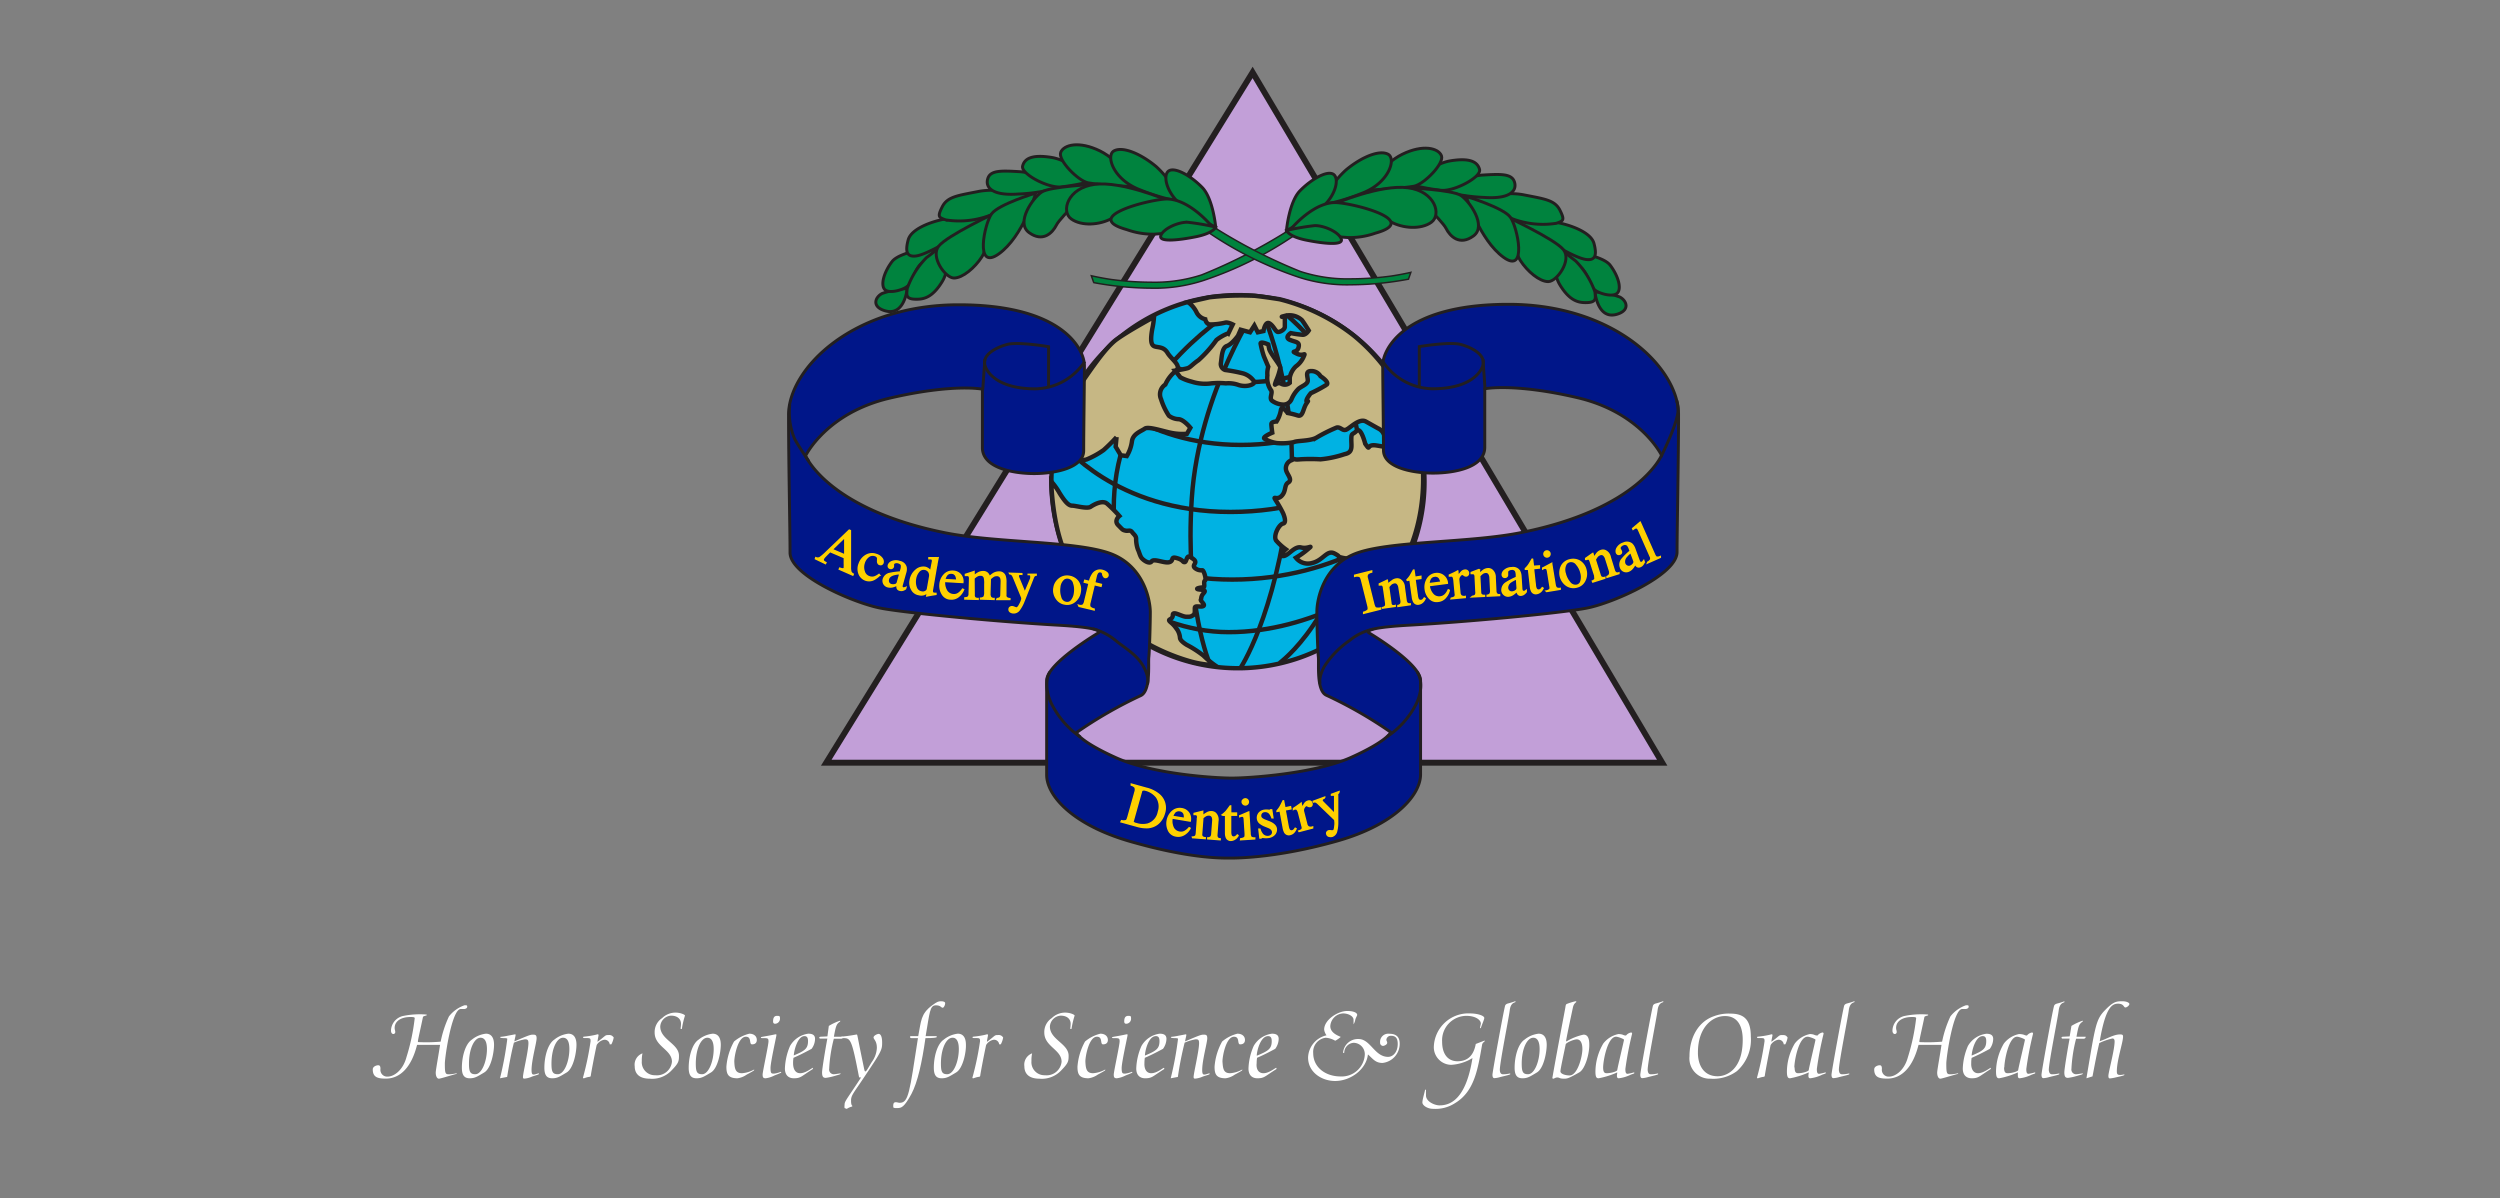 <svg xmlns="http://www.w3.org/2000/svg" width="370.01" height="177.38" viewBox="0 0 370.01 177.38">
  <rect x="0" y="0" width="370.01" height="177.38" fill="#808080" stroke="none"/>
  <g id="f0a3424a-5960-4aa0-870f-202dcf75d74e" data-name="swatches">
    <g>
      <path d="M67.59,158.93c-1.11.3-2.41.72-2.64.72s-.46-.31-.46-.91c0-.35.45-2.78.64-4.1-.15,0-.39,0-.79,0-1.07,0-1.88,0-2.61,0-.83,3.3-2.48,5-4.64,5-1.17,0-1.92-.19-1.92-1.36,0-.47.6-.62.8-.62s.34.09.34.54a1,1,0,0,0,1.1,1.14c.79,0,2.19-.81,2.74-2.85a30.79,30.79,0,0,0,1.23-5.8c0-.11-.13-.17-.6-.17-1.44,0-2.37.62-2.37,1.62,0,.29.09.35.09.63a.29.29,0,0,1-.27.27c-.19,0-.36-.16-.36-.52a2.28,2.28,0,0,1,1.82-2.16,12.31,12.31,0,0,1,3.46-.2v.12c-.19.05-.54.14-.55.24-.27,1.35-.75,3.36-.75,3.62,0,.07,0,.1.19.1a24.93,24.93,0,0,0,3.18-.07,16.32,16.32,0,0,1,1.23-3.74,5,5,0,0,1,2.31-1.65c.33,0,.39,0,.39.23s-.3.33-.48.33-.31,0-.48,0c-1.32,0-2.35,7.11-2.35,8.07,0,1.47.07,1.59.61,1.59a5.3,5.3,0,0,0,1.14-.16Z" style="fill: #fff"/>
      <path d="M71.65,158.74c-1,.6-1.37.85-2.12.85s-1.17-.37-1.17-1.56c0-1.59.48-3.51,1.49-4.17a4,4,0,0,1,2.07-.87c.66,0,1.2.42,1.2,1.65C73.12,155.69,72.7,158.14,71.65,158.74Zm-.53-5.15c-.91,0-1.71,1.62-1.71,3.84,0,1.17.17,1.56.93,1.56,1,0,1.73-2,1.73-3.73C72.07,154.22,71.77,153.59,71.12,153.59Z" style="fill: #fff"/>
      <path d="M74,159.59a47.93,47.93,0,0,0,1.08-5.82c0-.07-.06-.1-.33-.12-.67,0-.72-.07-.72-.15s.14,0,1.13-.21l1.09-.21s.06,0,.06.12-.13.59-.18.93c2.1-.9,2.37-1,2.76-1s.53.09.53.54c0,.65-.75,3.23-.75,4.7,0,.58.12.67.31.67s.66-.18.72-.18.06,0,.06.09-.39.18-1,.38a3.31,3.31,0,0,1-1.15.31c-.17,0-.21-.07-.21-.25,0-.54.81-3.9.81-5,0-.48-.14-.57-.5-.57a7.26,7.26,0,0,0-1.65.5c-.4,1.51-.79,3.73-1,5.07Z" style="fill: #fff"/>
      <path d="M83.85,158.74c-1,.6-1.36.85-2.11.85s-1.17-.37-1.17-1.56c0-1.59.48-3.51,1.48-4.17a4,4,0,0,1,2.07-.87c.66,0,1.2.42,1.2,1.65C85.32,155.69,84.9,158.14,83.85,158.74Zm-.52-5.15c-.92,0-1.71,1.62-1.71,3.84,0,1.17.16,1.56.93,1.56,1,0,1.72-2,1.72-3.73C84.27,154.22,84,153.59,83.33,153.59Z" style="fill: #fff"/>
      <path d="M90.24,154.57a.75.75,0,0,0-.84-.68,1.66,1.66,0,0,0-1.09.78c-.36,1.65-.83,4.19-.86,4.46s-.09.22-.42.28a3.63,3.63,0,0,0-.58.18c-.11,0-.17,0-.17-.09a42.89,42.89,0,0,0,1.13-5.4c0-.43-.06-.46-.63-.46-.41,0-.48,0-.48-.12s.12-.06,1-.2,1.1-.24,1.17-.24a.12.12,0,0,1,.12.11c0,.09-.16.82-.16,1,1.26-.9,1.06-1,1.62-1a.81.81,0,0,1,.55.12c.14.12.23.21.23.26a3.25,3.25,0,0,1-.35,1Z" style="fill: #fff"/>
      <path d="M98,150.68a2.82,2.82,0,0,1,2-.81c.7,0,1.38.3,1.38.44a13.39,13.39,0,0,0-.44,1.83c0,.07,0,.16-.12.16a.09.09,0,0,1-.09-.09,4.53,4.53,0,0,0,.06-.69c0-.69-.52-1.2-1.48-1.2a1.71,1.71,0,0,0-1.59,1.61c0,1.95,2.77,2.53,2.77,4.32,0,.85-.07,1.12-1.12,2.2a3.92,3.92,0,0,1-3.21,1.2c-1.46,0-2.22-.67-2.22-1.84a1.78,1.78,0,0,1,1.15-1.91,4.66,4.66,0,0,0-.1,1.14,1.93,1.93,0,0,0,2,2.1,2.23,2.23,0,0,0,2.46-2c0-1.8-2.56-2.23-2.56-4.32A2.47,2.47,0,0,1,98,150.68Z" style="fill: #fff"/>
      <path d="M105.21,158.74c-1,.6-1.36.85-2.11.85s-1.17-.37-1.17-1.56c0-1.59.48-3.51,1.48-4.17a4,4,0,0,1,2.07-.87c.66,0,1.2.42,1.2,1.65C106.68,155.69,106.26,158.14,105.21,158.74Zm-.52-5.15c-.92,0-1.71,1.62-1.71,3.84,0,1.17.16,1.56.93,1.56,1,0,1.72-2,1.72-3.73C105.63,154.22,105.33,153.59,104.69,153.59Z" style="fill: #fff"/>
      <path d="M109.82,158.84a4.31,4.31,0,0,0,1.8-.55s0,0,0,.09-.88.54-1.14.69a3,3,0,0,1-1.33.52c-1.44,0-1.64-.69-1.64-1.72a9,9,0,0,1,1.13-3.72,5.55,5.55,0,0,1,2.26-1.16c.62,0,1.11.32,1.11.93s-.52.65-.7.65c-.5,0,0-1.13-.92-1.13-1.17,0-1.71,2.85-1.71,3.66C108.72,158.15,108.83,158.84,109.82,158.84Z" style="fill: #fff"/>
      <path d="M113.13,153.65c-.47,0-.51,0-.51-.09s0-.07,1.11-.27c.66-.12,1-.21,1.09-.21s.09,0,.09.15-.87,4-.87,4.83.12.84.53.84a4,4,0,0,0,1-.27s.06.05.06.09-.12.11-1,.45a3.86,3.86,0,0,1-1.31.42c-.34,0-.45-.12-.45-.55s.87-4.37.87-4.91C113.74,153.74,113.68,153.65,113.13,153.65Zm1.9-3.3c.35,0,.41.05.41.36a.75.75,0,0,1-.72.81c-.2,0-.3-.12-.3-.33C114.42,150.74,114.52,150.35,115,150.35Z" style="fill: #fff"/>
      <path d="M118.43,158.84c.82,0,1.74-.79,1.86-.79s0,.06,0,.18c-1.72,1.08-1.75,1.36-2.8,1.36-.78,0-1.32-.46-1.32-1.45a9.15,9.15,0,0,1,.76-3.33,3.66,3.66,0,0,1,2.7-1.82c.72,0,1,.27,1,.78a2.52,2.52,0,0,1-.51,1.46c-1.17.63-1.92,1-2.68,1.33a4.38,4.38,0,0,0-.06.8C117.38,158.09,117.63,158.84,118.43,158.84Zm-1-2.61c1.65-.69,2.16-1,2.16-2.14,0-.38-.07-.74-.52-.74C118.07,153.35,117.53,155.39,117.48,156.23Z" style="fill: #fff"/>
      <path d="M122.67,151.84a8.08,8.08,0,0,1,1.68-.78v.13c-.56.38-.63.6-.93,2.25.45,0,.91,0,1.36,0,0,.15-.06.3-.37.3s-.68,0-1,0a21.86,21.86,0,0,0-.69,4.46.69.69,0,0,0,.75.79c.1,0,.72-.1.94-.13,0,.1,0,.15-.6.3a9.06,9.06,0,0,1-1.59.37c-.34,0-.55-.12-.55-.81,0-.48.45-3.24.78-5l-1.05,0c-.11,0-.15-.12-.15-.16s.06-.11.21-.12l1-.05Z" style="fill: #fff"/>
      <path d="M125,164a1.58,1.58,0,0,1,0-.45c0-.58.19-.63,2.44-4.08h-.19c-.09,0-.09,0-.14-.22-1-5.18-1.21-5.57-2.14-5.6-.5,0-.53,0-.53-.1s0-.11.8-.2,1.47-.24,1.57-.24.08.24.89,4.13c.27,1.29.25,1.33.39,1.33s.3-.34.94-1.39a3.84,3.84,0,0,0,.75-2.09c0-1.05-.49-1.26-.49-1.54s.55-.53.76-.53.51.24.51,1.28-.06,1.27-2.41,4.75c-1.65,2.52-2.18,3-2.19,3.77,0,.28,0,.76.22.87l-.09.09a2.32,2.32,0,0,0-.76.34Z" style="fill: #fff"/>
      <path d="M135.9,153.35c.45-2.22.33-3.28,2.08-4.57.71-.51.89-.59,1.28-.59s.63.09.63.29-.15.67-.38.67-.27-.36-1-.36c-.9,0-.91,1.05-1.51,4.56h1.45c.15,0,.2,0,.2.12s-.5.17-1.68.18c-.51,3.6-1.16,6.54-2.07,8.25-1.08,2-1.5,2.1-2.1,2.1s-.6,0-.6-.37.13-.5.37-.5.39.09.59.09c1.32,0,1.45-1.51,2.7-9.57h-.93c-.17,0-.24-.07-.24-.16s0-.14.19-.14Z" style="fill: #fff"/>
      <path d="M141.49,158.74c-1,.6-1.36.85-2.11.85s-1.17-.37-1.17-1.56c0-1.59.48-3.51,1.48-4.17a4,4,0,0,1,2.07-.87c.66,0,1.2.42,1.2,1.65C143,155.69,142.54,158.14,141.49,158.74Zm-.52-5.15c-.92,0-1.71,1.62-1.71,3.84,0,1.17.16,1.56.93,1.56,1,0,1.72-2,1.72-3.73C141.91,154.22,141.61,153.59,141,153.59Z" style="fill: #fff"/>
      <path d="M147.88,154.57a.75.75,0,0,0-.84-.68,1.66,1.66,0,0,0-1.09.78c-.36,1.65-.83,4.19-.86,4.46s-.09.22-.42.28a3.63,3.63,0,0,0-.58.18c-.11,0-.17,0-.17-.09a42.89,42.89,0,0,0,1.13-5.4c0-.43-.06-.46-.63-.46-.41,0-.48,0-.48-.12s.12-.06,1-.2,1.1-.24,1.17-.24a.12.12,0,0,1,.12.11c0,.09-.16.82-.16,1,1.26-.9,1.06-1,1.62-1a.81.81,0,0,1,.55.12c.14.12.23.21.23.26a3.25,3.25,0,0,1-.35,1Z" style="fill: #fff"/>
      <path d="M155.67,150.68a2.82,2.82,0,0,1,2-.81c.7,0,1.38.3,1.38.44a13.39,13.39,0,0,0-.44,1.83c0,.07,0,.16-.12.16a.09.09,0,0,1-.09-.09,4.53,4.53,0,0,0,.06-.69c0-.69-.52-1.2-1.48-1.2a1.71,1.71,0,0,0-1.59,1.61c0,1.95,2.77,2.53,2.77,4.32,0,.85-.07,1.12-1.12,2.2a3.92,3.92,0,0,1-3.21,1.2c-1.46,0-2.22-.67-2.22-1.84a1.78,1.78,0,0,1,1.15-1.91,4.66,4.66,0,0,0-.1,1.14,1.93,1.93,0,0,0,2,2.1,2.23,2.23,0,0,0,2.46-2c0-1.8-2.56-2.23-2.56-4.32A2.47,2.47,0,0,1,155.67,150.68Z" style="fill: #fff"/>
      <path d="M161.78,158.84a4.25,4.25,0,0,0,1.8-.55s0,0,0,.09-.89.54-1.14.69a3.06,3.06,0,0,1-1.34.52c-1.44,0-1.63-.69-1.63-1.72a9,9,0,0,1,1.12-3.72,5.52,5.52,0,0,1,2.27-1.16c.61,0,1.11.32,1.11.93s-.53.65-.71.65c-.49,0,0-1.13-.91-1.13-1.17,0-1.71,2.85-1.71,3.66C160.69,158.15,160.79,158.84,161.78,158.84Z" style="fill: #fff"/>
      <path d="M165.1,153.65c-.47,0-.51,0-.51-.09s0-.07,1.11-.27c.65-.12,1-.21,1.09-.21s.09,0,.09.15-.87,4-.87,4.83.12.84.53.84a4.17,4.17,0,0,0,1-.27s.06.05.06.09-.12.11-1,.45a3.86,3.86,0,0,1-1.31.42c-.34,0-.45-.12-.45-.55s.87-4.37.87-4.91C165.71,153.74,165.65,153.65,165.1,153.65Zm1.9-3.3c.35,0,.4.05.4.36a.74.74,0,0,1-.72.81c-.19,0-.29-.12-.29-.33C166.39,150.74,166.49,150.35,167,150.35Z" style="fill: #fff"/>
      <path d="M170.39,158.84c.83,0,1.74-.79,1.86-.79s.05.06.05.18c-1.73,1.08-1.76,1.36-2.81,1.36-.78,0-1.32-.46-1.32-1.45a9,9,0,0,1,.77-3.33,3.66,3.66,0,0,1,2.7-1.82c.72,0,1,.27,1,.78a2.59,2.59,0,0,1-.51,1.46c-1.17.63-1.92,1-2.69,1.33a5.49,5.49,0,0,0-.06.8C169.34,158.09,169.6,158.84,170.39,158.84Zm-.94-2.61c1.65-.69,2.16-1,2.16-2.14,0-.38-.08-.74-.53-.74C170,153.35,169.49,155.39,169.45,156.23Z" style="fill: #fff"/>
      <path d="M173.27,159.59a47.93,47.93,0,0,0,1.08-5.82c0-.07-.06-.1-.33-.12-.68,0-.72-.07-.72-.15s.13,0,1.12-.21l1.1-.21s.06,0,.06.12-.14.59-.18.93c2.1-.9,2.37-1,2.76-1s.52.09.52.54c0,.65-.75,3.23-.75,4.7,0,.58.12.67.32.67s.66-.18.72-.18.06,0,.06.09-.39.18-1,.38a3.34,3.34,0,0,1-1.16.31c-.16,0-.21-.07-.21-.25,0-.54.81-3.9.81-5,0-.48-.13-.57-.49-.57a7.11,7.11,0,0,0-1.65.5,48.51,48.51,0,0,0-1,5.07Z" style="fill: #fff"/>
      <path d="M182.06,158.84a4.25,4.25,0,0,0,1.8-.55s0,0,0,.09-.88.54-1.14.69a3,3,0,0,1-1.33.52c-1.44,0-1.63-.69-1.63-1.72a9,9,0,0,1,1.12-3.72,5.55,5.55,0,0,1,2.26-1.16c.62,0,1.12.32,1.12.93s-.53.65-.71.65c-.49,0,0-1.13-.91-1.13-1.17,0-1.71,2.85-1.71,3.66C181,158.15,181.07,158.84,182.06,158.84Z" style="fill: #fff"/>
      <path d="M187,158.84c.83,0,1.74-.79,1.86-.79s.05.06.05.18c-1.73,1.08-1.76,1.36-2.81,1.36-.78,0-1.32-.46-1.32-1.45a9,9,0,0,1,.77-3.33,3.66,3.66,0,0,1,2.7-1.82c.72,0,1,.27,1,.78a2.59,2.59,0,0,1-.51,1.46c-1.17.63-1.92,1-2.69,1.33a5.49,5.49,0,0,0-.06.8C185.9,158.09,186.16,158.84,187,158.84Zm-.94-2.61c1.65-.69,2.16-1,2.16-2.14,0-.38-.08-.74-.53-.74C186.59,153.35,186.05,155.39,186,156.23Z" style="fill: #fff"/>
      <path d="M196.33,153.23a1.82,1.82,0,0,1-.35-.85c0-1.43,2-2.75,3.42-2.75.81,0,1.47.21,1.47.59,0,.09-.24.48-.28.7a2,2,0,0,1-.26.69s0-.07,0-.16,0-.33,0-.51c0-.56-.8-.95-1.55-.95a2,2,0,0,0-1.89,1.89c0,1.14,1.53,1.52,1.53,1.59s-.72.56-.81.56a3.22,3.22,0,0,0-1.38-.44,2.11,2.11,0,0,0-1.87,2.28c0,2.07,1.78,3.45,4.06,3.45a3.42,3.42,0,0,0,3.57-3.15,1.68,1.68,0,0,0-1.65-1.83,1.49,1.49,0,0,0-1.38,1.32c0,.09,0,.18-.06.18s-.12,0-.12-.06a2.21,2.21,0,0,1,2.3-2c1.75,0,2.37,2.64,4.36,2.64.75,0,1.43-.72,1.43-1.92,0-.84-.32-1.2-1-1.2a.65.65,0,0,0-.68.57c0,.21.12.24.12.48s-.42.45-.63.45a.46.46,0,0,1-.42-.51A1.2,1.2,0,0,1,205.6,153c.93,0,1.56.36,1.56,1.47a2.85,2.85,0,0,1-2.54,2.85c-1.06,0-1.41-.6-2.16-1.26-.24,2.19-2.53,3.93-4.86,3.93-2,0-4-1.3-4-3.48A3.5,3.5,0,0,1,196.33,153.23Z" style="fill: #fff"/>
      <path d="M219.74,154v.12c-.28.23-.34.29-.39.54-.63,3.57-1.11,6.87-4,8.61a5.32,5.32,0,0,1-3.27.84c-.79,0-1.56-.49-1.56-.94s.38-1.64.39-1.88h.14c0,.33,0,.65,0,.83,0,.94,1.31,1.48,2,1.48,1.47,0,3.9-.72,4.88-7a6.72,6.72,0,0,1-3.14,1,2.61,2.61,0,0,1-2.58-2.61,5.12,5.12,0,0,1,5.37-5c1,0,2.1.3,2.1.68,0,.22-.43,1.18-.51,1.5h-.12c0-.2.12-.56.12-.69,0-.47-.69-1.13-2.16-1.13a3.62,3.62,0,0,0-3.57,3.83c0,1.81.84,2.89,2.28,2.89s2.37-.78,2.7-2.56Z" style="fill: #fff"/>
      <path d="M222.47,159a5.07,5.07,0,0,0,1-.12s.06,0,.06.09-.64.23-1.5.44a3.53,3.53,0,0,1-.85.16c-.17,0-.29-.12-.29-.51s1.59-9.12,1.86-10.17c.06-.22.23-.33.54-.4a9.78,9.78,0,0,0,1-.32s0,0,0,.12-.69,0-.84,1.22-1.47,7.74-1.47,8.85C222,158.77,222.13,159,222.47,159Z" style="fill: #fff"/>
      <path d="M227.45,158.74c-1,.6-1.36.85-2.11.85s-1.17-.37-1.17-1.56c0-1.59.48-3.51,1.48-4.17a4,4,0,0,1,2.07-.87c.66,0,1.2.42,1.2,1.65C228.92,155.69,228.5,158.14,227.45,158.74Zm-.52-5.15c-.92,0-1.71,1.62-1.71,3.84,0,1.17.16,1.56.93,1.56,1,0,1.72-2,1.72-3.73C227.87,154.22,227.57,153.59,226.93,153.59Z" style="fill: #fff"/>
      <path d="M233.75,158.71c-1.54.88-1.78.94-2.25.94-.73,0-.67-.18-1-.18s-.47.18-.59.18-.1-.06-.16-.07c.69-4,1.87-10.07,1.93-10.47s.08-.45.23-.53a9,9,0,0,1,1.27-.39c.09,0,.12,0,.12.09s-.36.15-.51.86c-.36,1.71-1,4.71-1,4.92,0,0,0,.07.06.07a8.36,8.36,0,0,1,2.52-1c.6,0,.85.51.85,1.47C235.25,155.93,234.62,158.21,233.75,158.71Zm-.37-4.88c-.48,0-1.61.51-1.65.74-.33,1.62-.78,3.64-.78,4s.72.6,1.35.6c1.2,0,1.9-2.82,1.9-3.9S233.8,153.83,233.38,153.83Z" style="fill: #fff"/>
      <path d="M240.66,153.26a1.23,1.23,0,0,1,.75-.45c.11,0,.15.11.15.18a49.39,49.39,0,0,0-1,5.22c0,.56.1.72.34.72a6.88,6.88,0,0,0,.92-.21.07.07,0,0,1,.07.08c0,.09-.16.12-.52.25a5.39,5.39,0,0,1-1.79.54c-.16,0-.27-.09-.27-.39,0-.15.05-.31.05-.48a12,12,0,0,1-2.76.87c-.3,0-.47-.15-.47-1a8.33,8.33,0,0,1,1.16-4.14,3.8,3.8,0,0,1,2.26-1.41C240.33,153.08,240.2,153.26,240.66,153.26Zm-3.39,4.7c0,.7.17.88.53.88.66,0,1.53-.27,1.56-.46.07-.51,1-4.37,1-4.49s-.9-.45-1.14-.45C237.92,153.38,237.27,157,237.27,158Z" style="fill: #fff"/>
      <path d="M244.35,159a5.07,5.07,0,0,0,1-.12c.05,0,.06,0,.06.09s-.64.23-1.5.44a3.53,3.53,0,0,1-.85.16c-.17,0-.29-.12-.29-.51s1.59-9.12,1.86-10.17c.06-.22.23-.33.54-.4a9.78,9.78,0,0,0,1-.32s0,0,0,.12-.69,0-.84,1.22-1.47,7.74-1.47,8.85C243.9,158.77,244,159,244.35,159Z" style="fill: #fff"/>
      <path d="M257.07,158.53a5.89,5.89,0,0,1-3.93,1.12,3,3,0,0,1-3.09-3.3c0-2.85,1.35-5.16,3.6-5.94a6.14,6.14,0,0,1,2.48-.39c2.08,0,3,1,3,3.41A6.21,6.21,0,0,1,257.07,158.53Zm-2.85.76c1.23,0,3.71-.9,3.71-5.4,0-2-.74-3.51-2.63-3.51s-4,1.68-4,5.39C251.28,157.54,252.09,159.29,254.22,159.29Z" style="fill: #fff"/>
      <path d="M264,154.57a.75.75,0,0,0-.84-.68,1.68,1.68,0,0,0-1.1.78c-.36,1.65-.82,4.19-.85,4.46s-.09.22-.42.28a4.59,4.59,0,0,0-.59.18c-.1,0-.16,0-.16-.09a43.22,43.22,0,0,0,1.12-5.4c0-.43-.06-.46-.63-.46-.4,0-.48,0-.48-.12s.12-.06,1-.2,1.09-.24,1.17-.24a.12.12,0,0,1,.12.11c0,.09-.17.82-.17,1,1.26-.9,1.07-1,1.62-1,.35,0,.47.05.56.12s.22.21.22.26a3.22,3.22,0,0,1-.34,1Z" style="fill: #fff"/>
      <path d="M269,153.26a1.23,1.23,0,0,1,.75-.45c.11,0,.15.11.15.18a49.39,49.39,0,0,0-1,5.22c0,.56.1.72.34.72a6.88,6.88,0,0,0,.92-.21.07.07,0,0,1,.07.08c0,.09-.16.12-.52.25a5.39,5.39,0,0,1-1.79.54c-.16,0-.27-.09-.27-.39,0-.15.05-.31.05-.48a12,12,0,0,1-2.76.87c-.3,0-.47-.15-.47-1a8.33,8.33,0,0,1,1.16-4.14,3.8,3.8,0,0,1,2.26-1.41C268.63,153.08,268.5,153.26,269,153.26Zm-3.39,4.7c0,.7.17.88.53.88.66,0,1.53-.27,1.56-.46.07-.51,1-4.37,1-4.49s-.9-.45-1.14-.45C266.22,153.38,265.57,157,265.57,158Z" style="fill: #fff"/>
      <path d="M272.65,159a5.07,5.07,0,0,0,1-.12c.05,0,.06,0,.06.09s-.64.23-1.5.44a3.53,3.53,0,0,1-.85.16c-.17,0-.29-.12-.29-.51s1.59-9.12,1.86-10.17c.06-.22.23-.33.54-.4a9.78,9.78,0,0,0,1-.32s0,0,0,.12-.69,0-.84,1.22-1.47,7.74-1.47,8.85C272.2,158.77,272.31,159,272.65,159Z" style="fill: #fff"/>
      <path d="M289.81,158.93c-1.11.3-2.41.72-2.64.72s-.46-.31-.46-.91c0-.35.45-2.78.64-4.1-.15,0-.39,0-.79,0-1.07,0-1.88,0-2.61,0-.83,3.3-2.48,5-4.64,5-1.17,0-1.92-.19-1.92-1.36,0-.47.6-.62.8-.62s.34.09.34.54a1,1,0,0,0,1.1,1.14c.79,0,2.19-.81,2.74-2.85a30.79,30.79,0,0,0,1.23-5.8c0-.11-.13-.17-.6-.17-1.44,0-2.37.62-2.37,1.62,0,.29.09.35.09.63a.29.29,0,0,1-.27.27c-.19,0-.36-.16-.36-.52a2.28,2.28,0,0,1,1.82-2.16,12.31,12.31,0,0,1,3.46-.2v.12c-.19.05-.54.14-.55.24-.27,1.35-.75,3.36-.75,3.62,0,.07,0,.1.19.1a24.93,24.93,0,0,0,3.18-.07,16.32,16.32,0,0,1,1.23-3.74,5,5,0,0,1,2.31-1.65c.33,0,.39,0,.39.23s-.3.33-.48.33-.31,0-.48,0c-1.32,0-2.35,7.11-2.35,8.07,0,1.47.07,1.59.61,1.59a5.3,5.3,0,0,0,1.14-.16Z" style="fill: #fff"/>
      <path d="M292.76,158.84c.82,0,1.74-.79,1.86-.79s0,.06,0,.18c-1.72,1.08-1.75,1.36-2.8,1.36-.78,0-1.32-.46-1.32-1.45a9.15,9.15,0,0,1,.76-3.33A3.66,3.66,0,0,1,294,153c.72,0,1,.27,1,.78a2.52,2.52,0,0,1-.51,1.46c-1.17.63-1.92,1-2.68,1.33a4.38,4.38,0,0,0-.06.8C291.71,158.09,292,158.84,292.76,158.84Zm-.95-2.61c1.65-.69,2.16-1,2.16-2.14,0-.38-.07-.74-.52-.74C292.4,153.35,291.86,155.39,291.81,156.23Z" style="fill: #fff"/>
      <path d="M300,153.26a1.23,1.23,0,0,1,.75-.45c.11,0,.15.11.15.18a49.39,49.39,0,0,0-1,5.22c0,.56.1.72.34.72a6.88,6.88,0,0,0,.92-.21.07.07,0,0,1,.07.08c0,.09-.16.12-.52.25a5.39,5.39,0,0,1-1.79.54c-.16,0-.27-.09-.27-.39,0-.15,0-.31,0-.48a12,12,0,0,1-2.76.87c-.3,0-.47-.15-.47-1a8.33,8.33,0,0,1,1.16-4.14,3.8,3.8,0,0,1,2.26-1.41C299.71,153.08,299.58,153.26,300,153.26Zm-3.39,4.7c0,.7.17.88.53.88.66,0,1.53-.27,1.56-.46.07-.51,1-4.37,1-4.49s-.9-.45-1.14-.45C297.3,153.38,296.65,157,296.65,158Z" style="fill: #fff"/>
      <path d="M303.73,159a5.07,5.07,0,0,0,1-.12c.05,0,.06,0,.06.09s-.64.23-1.5.44a3.53,3.53,0,0,1-.85.16c-.17,0-.29-.12-.29-.51S303.7,150,304,148.91c.06-.22.23-.33.54-.4a9.78,9.78,0,0,0,1-.32s0,0,0,.12-.69,0-.84,1.22-1.47,7.74-1.47,8.85C303.28,158.77,303.39,159,303.73,159Z" style="fill: #fff"/>
      <path d="M306.58,151.84a8.08,8.08,0,0,1,1.68-.78v.13c-.56.38-.63.6-.93,2.25.45,0,.91,0,1.36,0,0,.15-.06.3-.37.3s-.68,0-1.05,0a21.86,21.86,0,0,0-.69,4.46.69.69,0,0,0,.75.79c.1,0,.72-.1.94-.13,0,.1,0,.15-.6.3a9.06,9.06,0,0,1-1.59.37c-.34,0-.55-.12-.55-.81,0-.48.45-3.24.78-5l-1.05,0c-.11,0-.15-.12-.15-.16s.06-.11.21-.12l1-.05Z" style="fill: #fff"/>
      <path d="M308.8,159.59c1.32-7.83,1.38-8.67,2.76-10.09,1.22-1.26,1.68-1.31,2.54-1.31.67,0,1.06.23,1.06.41s-.34.51-.6.51-.19-.56-1.08-.56-1.86.54-2.71,5.55c1-.31,2.05-1,3-1,.4,0,.45.09.45.35,0,.82-.92,3.46-.92,5.11,0,.47.14.54.56.54a5.21,5.21,0,0,0,.55-.09s0,0,0,.09-1,.3-1.23.35a5.66,5.66,0,0,1-.89.16c-.09,0-.24,0-.24-.37,0-.56.92-3.83.92-5.1,0-.32-.12-.44-.33-.44a9,9,0,0,0-1.94.68c-.36,1.54-.72,3.46-1,4.93Z" style="fill: #fff"/>
    </g>
    <g id="abd381fa-0c38-49b8-b35c-e6b2d5b1ce29" data-name="avatar">
      <polygon points="185.39 10.72 246.01 112.88 122.29 112.88 185.39 10.72" style="fill: #c29fd8;stroke: #231f20;stroke-width: 0.876px"/>
      <g>
        <path d="M161.87,41.81l-.35-1s1.51.35,3,.56h0a46,46,0,0,0,5.84.4h0a22.48,22.48,0,0,0,7.5-1.09h0a79.78,79.78,0,0,0,13.18-6.79l.6.9a54.19,54.19,0,0,1-13.48,6.71h0a23.09,23.09,0,0,1-7.8,1.15h0a47.09,47.09,0,0,1-8.53-.83Z" style="fill: #00833e;stroke: #231f20;stroke-width: 0.219px"/>
        <path d="M236.06,43.21s.37,4.14,3.23,3.31c2-.58,1.5-2,.45-2.56A12.85,12.85,0,0,0,236.06,43.21Z" style="fill: #00833e;stroke: #231f20;stroke-width: 0.438px"/>
        <path d="M231.39,37s5.72.67,6.92,2.25,1.73,3.46,1.05,4.14-3,0-3.53-.68-1.05-2.63-2-3.23A18.38,18.38,0,0,1,231.39,37Z" style="fill: #00833e;stroke: #231f20;stroke-width: 0.438px"/>
        <path d="M230.64,36.59s-1.24,3.15.23,5.57,2.78,2.63,3.83,2.63c1.67,0,1.43-.68,1.36-1.58a12.4,12.4,0,0,0-2.86-4.59C232.37,38,230.64,36.59,230.64,36.59Z" style="fill: #00833e;stroke: #231f20;stroke-width: 0.438px"/>
        <path d="M223.72,33a24.21,24.21,0,0,1,5.72-.23c2.55.3,6,1.51,6.47,3.24s.22,2.56-1.13,2.4-4.14-1.8-6-2.85S223.72,33,223.72,33Z" style="fill: #00833e;stroke: #231f20;stroke-width: 0.438px"/>
        <path d="M217.78,29.29s4.74-1.05,7.75-.45,4.58.75,5.34,2.26.52,1.58-.53,1.95a12.86,12.86,0,0,1-7.3-1C220.79,30.87,217.78,29.29,217.78,29.29Z" style="fill: #00833e;stroke: #231f20;stroke-width: 0.438px"/>
        <path d="M213.34,28.17s3.54-2.11,6.09-2.26,4.21-.23,4.67.9-.16,2.71-4.44,2.41A25.29,25.29,0,0,1,213.34,28.17Z" style="fill: #00833e;stroke: #231f20;stroke-width: 0.438px"/>
        <path d="M208.53,27.26s3.31-3,6.16-3.46,4,.15,4.29,1.28-3.68,3.24-5.64,3.09A33.57,33.57,0,0,1,208.53,27.26Z" style="fill: #00833e;stroke: #231f20;stroke-width: 0.438px"/>
        <path d="M202.13,28.17s2.34-3.84,5.42-5.34,5.34-.91,5.79.22-2.56,4.21-4.06,4.51S202.13,28.17,202.13,28.17Z" style="fill: #00833e;stroke: #231f20;stroke-width: 0.438px"/>
        <path d="M195.59,30.35a14.34,14.34,0,0,1,3.61-5.19c2.41-2,5-3,6.24-2.33s.15,4.28-3.91,5.79A30.49,30.49,0,0,1,195.59,30.35Z" style="fill: #00833e;stroke: #231f20;stroke-width: 0.438px"/>
        <path d="M190.4,34.11s.38-4.21,2-5.87,3.91-3,4.89-2.48.52,3.16-1.81,5.11A26.48,26.48,0,0,1,190.4,34.11Z" style="fill: #00833e;stroke: #231f20;stroke-width: 0.438px"/>
        <path d="M223.42,32.53s.53,4.36,1.58,6,2.86,3.15,4.14,3.15,3.53-3.16,2.25-4.73S223,32.08,223,32.08" style="fill: #00833e;stroke: #231f20;stroke-width: 0.438px"/>
        <path d="M217,29.07s5.49,1.65,6.54,3.08,2.56,8.5-1,5.94S217,29.07,217,29.07Z" style="fill: #00833e;stroke: #231f20;stroke-width: 0.438px"/>
        <path d="M208.38,27.79s6.54.3,7.82,1.13,3.91,4.51,1.88,6-3.46.08-4.06-1.12S208.38,27.79,208.38,27.79Z" style="fill: #00833e;stroke: #231f20;stroke-width: 0.438px"/>
        <path d="M197.62,30.12s6.7-2.86,10.76-2.33,5,4,3.46,5.11-4.22.91-6-.07S197.62,30.12,197.62,30.12Z" style="fill: #00833e;stroke: #231f20;stroke-width: 0.438px"/>
        <path d="M199.58,35.16a49.51,49.51,0,0,1-8.5-1.28S194.54,29.67,198,30c3,.26,12.14,2.69,5.56,4.51A11.36,11.36,0,0,1,199.58,35.16Z" style="fill: #00833e;stroke: #231f20;stroke-width: 0.438px"/>
        <path d="M190.4,34.11s.3.9,2.93,1.43,5.5.82,5.19-.15-2.4-2-3.91-2A35.26,35.26,0,0,0,190.4,34.11Z" style="fill: #00833e;stroke: #231f20;stroke-width: 0.438px"/>
      </g>
      <g>
        <path d="M208.46,41.31l.35-1s-1.51.35-3,.56h0a46.14,46.14,0,0,1-5.84.4h0a22.44,22.44,0,0,1-7.5-1.09h0a79.78,79.78,0,0,1-13.18-6.79l-.6.9A54.19,54.19,0,0,0,192.13,41h0a23,23,0,0,0,7.8,1.15h0a47.09,47.09,0,0,0,8.53-.83Z" style="fill: #00833e;stroke: #231f20;stroke-width: 0.219px"/>
        <path d="M134.27,42.71S133.9,46.85,131,46c-2-.58-1.51-2-.45-2.56A12.85,12.85,0,0,1,134.27,42.71Z" style="fill: #00833e;stroke: #231f20;stroke-width: 0.438px"/>
        <path d="M138.94,36.47s-5.72.67-6.92,2.25-1.73,3.46-1.06,4.14,3,0,3.54-.68,1.05-2.63,1.95-3.23A18,18,0,0,0,138.94,36.47Z" style="fill: #00833e;stroke: #231f20;stroke-width: 0.438px"/>
        <path d="M139.69,36.09s1.24,3.15-.23,5.57-2.78,2.63-3.83,2.63c-1.67,0-1.43-.68-1.36-1.58a12.4,12.4,0,0,1,2.86-4.59C138,37.52,139.69,36.09,139.69,36.09Z" style="fill: #00833e;stroke: #231f20;stroke-width: 0.438px"/>
        <path d="M146.61,32.48a24.21,24.21,0,0,0-5.72-.23c-2.56.3-6,1.51-6.47,3.24s-.22,2.56,1.13,2.4,4.14-1.8,6-2.85S146.61,32.48,146.61,32.48Z" style="fill: #00833e;stroke: #231f20;stroke-width: 0.438px"/>
        <path d="M152.55,28.79s-4.74-1.05-7.75-.45-4.58.75-5.34,2.26-.52,1.58.53,1.95a12.82,12.82,0,0,0,7.29-1C149.54,30.37,152.55,28.79,152.55,28.79Z" style="fill: #00833e;stroke: #231f20;stroke-width: 0.438px"/>
        <path d="M157,27.67s-3.54-2.11-6.1-2.26-4.21-.23-4.66.9.15,2.71,4.44,2.41A25.29,25.29,0,0,0,157,27.67Z" style="fill: #00833e;stroke: #231f20;stroke-width: 0.438px"/>
        <path d="M161.8,26.76s-3.31-3-6.17-3.46-4,.15-4.28,1.28S155,27.82,157,27.67A33.89,33.89,0,0,0,161.8,26.76Z" style="fill: #00833e;stroke: #231f20;stroke-width: 0.438px"/>
        <path d="M168.19,27.67s-2.33-3.84-5.41-5.34-5.34-.91-5.79.22,2.55,4.21,4.06,4.51S168.19,27.67,168.19,27.67Z" style="fill: #00833e;stroke: #231f20;stroke-width: 0.438px"/>
        <path d="M174.74,29.85a14.49,14.49,0,0,0-3.61-5.19c-2.41-2-5-3-6.25-2.33s-.15,4.28,3.92,5.79A30.49,30.49,0,0,0,174.74,29.85Z" style="fill: #00833e;stroke: #231f20;stroke-width: 0.438px"/>
        <path d="M179.93,33.61s-.38-4.21-2-5.87-3.91-3-4.89-2.48-.52,3.16,1.81,5.11A26.48,26.48,0,0,0,179.93,33.61Z" style="fill: #00833e;stroke: #231f20;stroke-width: 0.438px"/>
        <path d="M146.91,32s-.53,4.36-1.58,6-2.86,3.15-4.14,3.15-3.53-3.16-2.25-4.73,8.34-4.89,8.34-4.89" style="fill: #00833e;stroke: #231f20;stroke-width: 0.438px"/>
        <path d="M153.3,28.57s-5.49,1.65-6.54,3.08-2.56,8.5,1.05,5.94S153.3,28.57,153.3,28.57Z" style="fill: #00833e;stroke: #231f20;stroke-width: 0.438px"/>
        <path d="M162,27.29s-6.54.3-7.82,1.13-3.91,4.51-1.88,6,3.46.08,4.06-1.12S162,27.29,162,27.29Z" style="fill: #00833e;stroke: #231f20;stroke-width: 0.438px"/>
        <path d="M172.71,29.62S166,26.76,162,27.29s-5,4-3.46,5.11,4.21.91,6-.07S172.71,29.62,172.71,29.62Z" style="fill: #00833e;stroke: #231f20;stroke-width: 0.438px"/>
        <path d="M170.75,34.66a49.51,49.51,0,0,0,8.5-1.28s-3.46-4.21-6.92-3.91c-3,.26-12.15,2.69-5.57,4.51A11.46,11.46,0,0,0,170.75,34.66Z" style="fill: #00833e;stroke: #231f20;stroke-width: 0.438px"/>
        <path d="M179.93,33.61s-.3.9-2.94,1.43-5.49.82-5.19-.15,2.41-2,3.92-2A35.26,35.26,0,0,1,179.93,33.61Z" style="fill: #00833e;stroke: #231f20;stroke-width: 0.438px"/>
      </g>
      <path d="M187,43.94a27.61,27.61,0,1,1-3.8-.26A28,28,0,0,1,187,43.94Z" style="fill: #00b2e3;stroke: #231f20;stroke-width: 0.657px"/>
      <path d="M186.44,44.75s-9,13.09-10.05,29,2.67,24.54,2.67,24.54" style="fill: none;stroke: #231f20;stroke-width: 0.657px"/>
      <path d="M186.94,46.4s5.64,13.21,3.95,27.21C188.72,91.4,183.51,99,183.51,99" style="fill: none;stroke: #231f20;stroke-width: 0.657px"/>
      <path d="M183.77,45.13S169.66,53,165.84,67.38s4.58,27.2,4.58,27.2" style="fill: none;stroke: #231f20;stroke-width: 0.657px"/>
      <path d="M188.85,45.38s14.93,10.16,12.33,28.35c-2.54,17.8-11.82,24.41-11.82,24.41" style="fill: none;stroke: #231f20;stroke-width: 0.657px"/>
      <path d="M157.2,65.6S165,75.77,182.11,75.77s25.68-9.54,25.68-9.54" style="fill: none;stroke: #231f20;stroke-width: 0.657px"/>
      <path d="M161.52,57.21s7.37,8.64,22.12,8.64,20.59-8.39,20.59-8.39" style="fill: none;stroke: #231f20;stroke-width: 0.657px"/>
      <path d="M169.78,50.72s3.56,5.85,14.49,5.85,14.24-5.34,14.24-5.34" style="fill: none;stroke: #231f20;stroke-width: 0.657px"/>
      <path d="M157.32,76.78s9,9,25.05,9,25.8-8.64,25.8-8.64" style="fill: none;stroke: #231f20;stroke-width: 0.657px"/>
      <path d="M160.25,83.78s9,9.78,21.61,9.78,22.75-7.5,22.75-7.5" style="fill: none;stroke: #231f20;stroke-width: 0.657px"/>
      <path d="M170.8,46.91a12.75,12.75,0,0,1-.26,1.78c-.25,1.4-.25,2.29.26,2.54s1.4,0,2,1S175,54.16,174,54.92a5.34,5.34,0,0,0-1.53,2,1.73,1.73,0,0,0-.63,2.16A9.61,9.61,0,0,0,173,61.53a2.54,2.54,0,0,0,1.4.51c.76,0,1.78,1.27,1.78,1.27l-.51.89a8.19,8.19,0,0,1-2.29-.13c-1.27-.25-3.43-1-3.94-.63s-1.78.76-1.91,1.9a5.69,5.69,0,0,1-.76,2.16l-.89-.12-.76-1.27.13-1.4a26,26,0,0,1-1.91,1.9,12.61,12.61,0,0,1-2.54,1.4c-.51.13-2.16.26-2.16.26l-2-.77s.51-6.61,2.54-9.53,4.33-6.48,6.11-7.76S170.8,46.91,170.8,46.91Z" style="fill: #c6b784;stroke: #231f20;stroke-width: 0.657px"/>
      <path d="M175.84,44.72a4.11,4.11,0,0,1,1.27,1.53,1.93,1.93,0,0,0,1.27,1s.13.77.77.77a9.89,9.89,0,0,0,2.16-.26c.38-.13,1.14.26,1.14.26l-.15.3-.48,1a6.63,6.63,0,0,0-1.78,1,18,18,0,0,1-2.67,3c-.77.51-1.15,1-1.53,1.15s-1.91.38-1.91.38l.77,1a7.3,7.3,0,0,0,1.65.63,6.54,6.54,0,0,0,2.92.26,11.78,11.78,0,0,1,2.16,0,4.39,4.39,0,0,1,1.91.25c1.27.38,2.42-.13,2.29-.51A3,3,0,0,0,184,55.27a23.19,23.19,0,0,0-2.67-.51.93.93,0,0,1-.64-1c.13-.77.13-2.29.89-2.55s1.65-1.52,1.65-1.52l.39-.89,1.39.38.64-1,.51,1L187,49s.25-1.52.89-1.14.89,1.27,1.27,1.27,1-.38,1-.76V47.14c0-.39-1-.13,0-.39a2.7,2.7,0,0,1,2.54.64c.38.51,1,1.53,1,1.53s-.38.63-.88.63a14.52,14.52,0,0,1-1.78-.25s-1,.63-.13,1,1.52.26,1.27,1.15-1.27.38-.26.89,1.4-.38,1,.51a3.45,3.45,0,0,1-1.14,1.39,3.09,3.09,0,0,0-.89,1.66v.76a1.1,1.1,0,0,1-1.27.13c-.77-.38-1.15.76-.77-.38a9.83,9.83,0,0,0,.64-2c0-.38-1.53-2.16-1.65-2.8l-.13-.63s-1.14-.51-1.14-.13a13.26,13.26,0,0,0,.5,1.91l.64,1.52a3.52,3.52,0,0,0-.13,1.28,3.19,3.19,0,0,0,.51,2.16c.38.38-.38,1.27.26,1.65a3,3,0,0,0,1.52.51,1.3,1.3,0,0,0,1.27-.77,4.7,4.7,0,0,1,1-1.52c.38-.38,1.27-.64,1.4-1.14s-.51-1.53.51-1.53a1.55,1.55,0,0,1,1.39.76s1.4.89.89,1.27A21.94,21.94,0,0,1,194,58.2s-.64.76-.64,1.14.51-.38,0,.38-.5,2-1.27,1.78a12,12,0,0,0-1.52-.38s-.89-1.27-1-.38a4.53,4.53,0,0,1-.64,1.65s-.76,0-.76.38.13,1.27.13,1.27-1.53.64-1.15.89a5,5,0,0,0,1.78.64,8.61,8.61,0,0,0,2.55-.13c.5-.25,2.28-.13,3.3-.63a23.28,23.28,0,0,1,3.05-1.53c.64-.13.89.64,1.53.25a2.35,2.35,0,0,0,.33-.22c.69-.51,1.71-1.35,2.47-.92l1.78,1a1.71,1.71,0,0,1,.88.89c.26.63,1.28,1.27.89,1.65s-.38.25-2,0-.76,1-1.65-.25c0,0-.64-2.55-1.27-1.91S200,64,200,65.06s.26,1.91-1,2.16a15.75,15.75,0,0,1-3.56.76,25.84,25.84,0,0,0-3,0c-1.27.13-.51-.25-1.27.13a1.26,1.26,0,0,0-.77,1.65c.26.64.89,1.28.26,1.66s-.26,1.27-1,2-1.4-.25-.76.76,1,1.78,1,1.78.64,1.4,0,1.53-1.52,1.9-1,2.54a8.17,8.17,0,0,0,1.4,1.27s-1.15,1-.39,1,1.66-1.53,2.67-1.27,1.91-.51,1,.25a12.19,12.19,0,0,1-1.78,1.27,2.25,2.25,0,0,0,2.42.77c1.65-.39,2.16-2,3.3-1.4s.13.38,1.15.63a6.91,6.91,0,0,0,2.16.13s.76-1.4,1.78-.76a12.35,12.35,0,0,1,1.9,1.52h3.05s3.31-5.08,3.06-13.47a28.07,28.07,0,0,0-10.22-20.28,29.42,29.42,0,0,0-11-5.4s-1.92-.31-3.69-.51A41.11,41.11,0,0,0,179,44Z" style="fill: #c6b784;stroke: #231f20;stroke-width: 0.657px"/>
      <path d="M155.59,71.26a9.6,9.6,0,0,1,1.22,1.7c.85,1.37,1.36,1.88,1.88,1.88s2.21.51,2.72.17,1.7-1,2.39-.51a18.31,18.31,0,0,1,1.87,1.87s-.85.68-.17,1.36.61.69,1.05.8.71-.16,1,.22.6.55.6,1a4.72,4.72,0,0,0,.27,1.59c.17.33.22.66.44,1.09s1.26,1.15,1.59.66,1.91.33,2.63.11.1-.88,1.09-.6.82.6,1.15.6.27-1.1.82-.77.77.5.77.77-.39.49-.11.82a1.43,1.43,0,0,0,1.15.38c.22,0,.65,1.37.38,1.54s.11,1-.27,1-1.15.16-.77.27,1.37,0,.88.55-.33.82-.44,1,.71.71.38.93-1.2-.11-1.26.22.11.93-.27,1.15-.33.22-1,.22-2-.93-2-.27-.6.6-.54.82.49.38,1,1.09a2.65,2.65,0,0,1,.6,1.43c0,.27.22.6,1,1.09a15.7,15.7,0,0,1,2.47,1.59,13.27,13.27,0,0,0,1.69,1.42,15.66,15.66,0,0,1-3.56-.55,30.19,30.19,0,0,1-10.34-5.25,31.13,31.13,0,0,1-8-10.24C155.71,78,155.59,71.26,155.59,71.26Z" style="fill: #c6b784;stroke: #231f20;stroke-width: 0.657px"/>
      <g>
        <path d="M199.94,112.11c5.36-2.41,5.91-3.73,5.91-3.73a63.45,63.45,0,0,0-9.52-5.47c-1.54-.66-1.1-4.71-1.21-5.69s-.22-5-.22-6.68.88-7,6.13-8.76,16.86-1.44,24.31-3c17.29-3.51,20.58-11.39,20.58-11.39s-3.07-6.35-12.48-8.54-13.69-1.31-13.69-1.31v8.65c0,3-4.49,3.83-7.66,3.83s-7.33-.88-7.33-3.39-.11-10.4-.11-12.59,2.95-9,18.61-9,25.17,9.41,25.17,16.31-.22,17-.22,20.36S238.8,89.23,234.86,90s-18.28,2.08-26.16,2.52-6,1.2-6,1.2,7.55,4.49,7.55,7v13.9c0,3.07-3.83,7.45-12.37,9.86S183.57,127,182,127s-6.18,0-14.72-2.46-12.37-6.79-12.37-9.85V100.73c0-2.51,7.55-7,7.55-7s1.86-.77-6-1.21S134.23,90.77,130.29,90s-13.36-4.82-13.36-8.21-.22-13.47-.22-20.37,9.53-16.31,25.18-16.31,18.61,6.79,18.61,9-.11,10.07-.11,12.59-4.16,3.39-7.33,3.39-7.66-.87-7.66-3.83V57.6s-4.27-.87-13.69,1.32-12.48,8.54-12.48,8.54,3.29,7.88,20.58,11.38c7.45,1.51,19.05,1.2,24.3,3s6.14,7.11,6.14,8.75-.11,5.7-.22,6.68.32,5-1.21,5.69a64,64,0,0,0-9.52,5.48s.55,1.31,5.91,3.72,14.52,3,17.12,3S194.57,114.51,199.94,112.11Z" style="fill: #001689;stroke: #231f20;stroke-width: 0.438px"/>
        <path d="M210.06,57.3v-6s4.49-.76,6.13-.32,3.72,1.53,3.29,3.06-2.52,3.5-7.45,3.5a9,9,0,0,1-7.33-4" style="fill: none;stroke: #231f20;stroke-width: 0.438px"/>
        <line x1="219.48" y1="53.14" x2="219.8" y2="57.62" style="fill: #001689;stroke: #231f20;stroke-width: 0.438px"/>
        <path d="M195.4,101.21s-.34-.89.65-2.64a13.55,13.55,0,0,1,3.69-3.77,8.07,8.07,0,0,1,3.49-1.68" style="fill: none;stroke: #231f20;stroke-width: 0.438px"/>
        <path d="M209.73,99.44s1.32,1.64-.11,4.71a12.76,12.76,0,0,1-4.3,4.86" style="fill: none;stroke: #231f20;stroke-width: 0.438px"/>
        <path d="M155.19,57.31v-6s-4.49-.77-6.13-.33-3.72,1.53-3.29,3.06,2.52,3.51,7.45,3.51a8.94,8.94,0,0,0,7.33-4.05" style="fill: none;stroke: #231f20;stroke-width: 0.438px"/>
        <line x1="145.77" y1="53.15" x2="145.45" y2="57.64" style="fill: #001689;stroke: #231f20;stroke-width: 0.438px"/>
        <path d="M169.83,101.27s.36-.94-.63-2.69-2.94-2.82-4-3.72a9.13,9.13,0,0,0-3.44-1.8" style="fill: none;stroke: #231f20;stroke-width: 0.438px"/>
        <path d="M155.39,99.46s-1.19,1.64.24,4.7a13.26,13.26,0,0,0,4.27,4.93" style="fill: none;stroke: #231f20;stroke-width: 0.438px"/>
        <path d="M116.89,59.88a10.31,10.31,0,0,0,.68,5c.36.76,2.15,3.41,2.15,3.41" style="fill: none;stroke: #231f20;stroke-width: 0.438px"/>
        <path d="M248.15,59.26a4.93,4.93,0,0,1,.21,1.42c0,1.9-2.53,6.93-2.53,6.93" style="fill: none;stroke: #231f20;stroke-width: 0.438px"/>
      </g>
      <g>
        <path d="M120.69,82.7l.06-.15a.78.78,0,0,0,.57,0,7.86,7.86,0,0,0,1-.86l3.37-3.23.17.07,0,5.43a2.15,2.15,0,0,0,.08.69.76.76,0,0,0,.34.32l-.06.15-2-.88.07-.15a2,2,0,0,0,.48.12c.09,0,.15-.06.2-.17a1.19,1.19,0,0,0,0-.23,2,2,0,0,0,0-.36v-.91l-2.12-.91c-.44.43-.7.7-.79.8a1,1,0,0,0-.18.25.32.32,0,0,0,0,.35,1.8,1.8,0,0,0,.36.24l-.07.14Zm4.35-.57,0-2.62-1.88,1.82Z" style="fill: #ffd100;stroke: #ffd100;stroke-width: 0.219px"/>
        <path d="M130.52,82.62a.77.77,0,0,1,.16.7.45.45,0,0,1-.18.21.38.38,0,0,1-.33,0,.32.32,0,0,1-.21-.18.61.61,0,0,1-.06-.34l0-.21a.48.48,0,0,0-.07-.37.64.64,0,0,0-.32-.21,1,1,0,0,0-.92.12,1.85,1.85,0,0,0-.7,1,1.93,1.93,0,0,0,0,1.21,1.16,1.16,0,0,0,.77.82,1.21,1.21,0,0,0,.84,0,2.9,2.9,0,0,0,.6-.35l.09.11a3.93,3.93,0,0,1-.76.59,1.56,1.56,0,0,1-1.32.13,1.61,1.61,0,0,1-.94-.89,2,2,0,0,1,0-1.52,2.25,2.25,0,0,1,1-1.24,1.8,1.8,0,0,1,1.55-.12A1.54,1.54,0,0,1,130.52,82.62Z" style="fill: #ffd100;stroke: #ffd100;stroke-width: 0.219px"/>
        <path d="M131.55,84.91a9.94,9.94,0,0,1,1.7-.24l.1-.35a1.37,1.37,0,0,0,.08-.61c0-.21-.21-.35-.5-.44a.79.79,0,0,0-.43,0,.36.36,0,0,0-.28.25s0,.09,0,.17,0,.13,0,.16a.36.36,0,0,1-.25.27.41.41,0,0,1-.22,0,.39.39,0,0,1-.25-.2.44.44,0,0,1,0-.3.87.87,0,0,1,.53-.5,1.59,1.59,0,0,1,1.13,0,1.15,1.15,0,0,1,.93.82,1.73,1.73,0,0,1-.08.87l-.46,1.65a.88.88,0,0,0-.06.34.21.21,0,0,0,.18.22.31.31,0,0,0,.16,0,1.3,1.3,0,0,0,.25-.08l-.06.21a1.26,1.26,0,0,1-.36.19.82.82,0,0,1-.51,0,.46.46,0,0,1-.35-.29.86.86,0,0,1,0-.48,4,4,0,0,1-.65.26,1.56,1.56,0,0,1-.77,0,.93.93,0,0,1-.55-.42.92.92,0,0,1-.08-.71A1.25,1.25,0,0,1,131.55,84.91Zm1.64,0a4.1,4.1,0,0,0-.88.13c-.46.13-.74.35-.82.66a.68.68,0,0,0,.09.63.64.64,0,0,0,.32.21,1.1,1.1,0,0,0,.57,0,.46.46,0,0,0,.35-.32Z" style="fill: #ffd100;stroke: #ffd100;stroke-width: 0.219px"/>
        <path d="M137.46,84.24a1.63,1.63,0,0,1,.28.3L138,83.2a.63.63,0,0,0,0-.36c0-.08-.11-.12-.25-.15h-.26l0-.14.36,0,.4,0,.35,0a1,1,0,0,0,.24,0l0,0-.09.44-.09.49c0,.17-.07.34-.09.5L138,87.26a.87.87,0,0,0,0,.4c0,.08.14.14.34.17h.18l0,.14-.65.1-.7.13,0,0,.1-.52a2.37,2.37,0,0,1-.48.3A1.31,1.31,0,0,1,136,88a1.42,1.42,0,0,1-1.06-.76,1.94,1.94,0,0,1-.22-1.36,2.44,2.44,0,0,1,.81-1.47,1.63,1.63,0,0,1,1.42-.43A1.32,1.32,0,0,1,137.46,84.24ZM137,87.53a.52.52,0,0,0,.27-.33l.32-1.8a1,1,0,0,0-.16-.83,1,1,0,0,0-.53-.32.92.92,0,0,0-.91.32,2.2,2.2,0,0,0-.5,1.1,2.45,2.45,0,0,0,.1,1.27,1,1,0,0,0,.84.69A.73.73,0,0,0,137,87.53Z" style="fill: #ffd100;stroke: #ffd100;stroke-width: 0.219px"/>
        <path d="M142.11,85a1.51,1.51,0,0,1,.39,1.21l-2.71-.16a2.31,2.31,0,0,0,.36,1.47,1.27,1.27,0,0,0,.94.5,1.14,1.14,0,0,0,.76-.19,2.17,2.17,0,0,0,.61-.63l.15.06a2.51,2.51,0,0,1-.72,1,1.6,1.6,0,0,1-1.2.39,1.43,1.43,0,0,1-1.2-.68,2.31,2.31,0,0,1-.36-1.42,2.28,2.28,0,0,1,.59-1.45,1.63,1.63,0,0,1,1.36-.55A1.51,1.51,0,0,1,142.11,85Zm-2.06.21a1.66,1.66,0,0,0-.23.57l1.8.1a1.77,1.77,0,0,0-.13-.64.73.73,0,0,0-.67-.42A.81.81,0,0,0,140.05,85.21Z" style="fill: #ffd100;stroke: #ffd100;stroke-width: 0.219px"/>
        <path d="M142.82,88.49a1,1,0,0,0,.44-.1.59.59,0,0,0,.19-.49l.06-2.21a.81.81,0,0,0-.07-.42.38.38,0,0,0-.28-.11H143l-.11,0v-.15l.31-.1.55-.18.41-.14a0,0,0,0,1,0,0v.66a3.29,3.29,0,0,1,.74-.51,1.44,1.44,0,0,1,.64-.13.87.87,0,0,1,.69.32,1.39,1.39,0,0,1,.22.44,3.81,3.81,0,0,1,.56-.46,1.58,1.58,0,0,1,.84-.24.89.89,0,0,1,.9.59,2.85,2.85,0,0,1,.11,1l0,1.78a.47.47,0,0,0,.12.41.92.92,0,0,0,.48.16v.11l-1.93,0v-.12a.84.84,0,0,0,.49-.14.69.69,0,0,0,.13-.47l.05-1.84a1.6,1.6,0,0,0-.07-.61.62.62,0,0,0-.61-.37.94.94,0,0,0-.56.17,3,3,0,0,0-.4.33l-.06,2.19a1,1,0,0,0,.11.53.61.61,0,0,0,.51.2v.12l-2-.06v-.11a.83.83,0,0,0,.52-.18,1.42,1.42,0,0,0,.13-.72l0-1.19a3.42,3.42,0,0,0-.06-.91.55.55,0,0,0-.58-.43.9.9,0,0,0-.52.13,1.74,1.74,0,0,0-.46.36L144.17,88a.68.68,0,0,0,.1.45.73.73,0,0,0,.49.14v.11l-1.95-.05Z" style="fill: #ffd100;stroke: #ffd100;stroke-width: 0.219px"/>
        <path d="M149.42,84.85l1.81.06V85a1.14,1.14,0,0,0-.31,0c-.14,0-.21.11-.21.22a.25.25,0,0,0,0,.12.93.93,0,0,0,.07.19l.9,2.18.9-2.12a1.66,1.66,0,0,0,0-.16.94.94,0,0,0,0-.16.18.18,0,0,0-.07-.17.36.36,0,0,0-.19-.07l-.14,0V85l1.17,0v.12a.42.42,0,0,0-.27.11,1,1,0,0,0-.16.28L151.54,89a5.46,5.46,0,0,1-.72,1.31,1,1,0,0,1-.83.39.91.91,0,0,1-.45-.14.41.41,0,0,1-.19-.39.35.35,0,0,1,.13-.27.46.46,0,0,1,.32-.1,1,1,0,0,1,.33.09,1.44,1.44,0,0,0,.3.1c.16,0,.33-.18.52-.57a2.85,2.85,0,0,0,.3-.75s0-.06,0-.09l0-.1-1.23-3a1.45,1.45,0,0,0-.24-.42.56.56,0,0,0-.32-.14Z" style="fill: #ffd100;stroke: #ffd100;stroke-width: 0.219px"/>
        <path d="M156.78,85.67a1.84,1.84,0,0,1,1.47-.37,2,2,0,0,1,1.3.77,2,2,0,0,1,.32,1.54,2.17,2.17,0,0,1-.76,1.38,1.74,1.74,0,0,1-1.47.41,1.82,1.82,0,0,1-1.28-.8A2.08,2.08,0,0,1,156,87,2,2,0,0,1,156.78,85.67Zm.69,0a1.76,1.76,0,0,0-.63,1.26,3.13,3.13,0,0,0,.13,1.46,1,1,0,0,0,.84.79.8.8,0,0,0,.8-.32,2.17,2.17,0,0,0,.43-1.1,3,3,0,0,0-.11-1.43,1,1,0,0,0-.84-.79A.89.89,0,0,0,157.47,85.67Z" style="fill: #ffd100;stroke: #ffd100;stroke-width: 0.219px"/>
        <path d="M159.64,89.58a.92.92,0,0,0,.62,0,1,1,0,0,0,.29-.58l.64-2.66-.71-.18.07-.27.71.17A3,3,0,0,1,161.7,85a1.3,1.3,0,0,1,1.46-.57,1.44,1.44,0,0,1,.63.31.44.44,0,0,1,.19.46.37.37,0,0,1-.42.27.29.29,0,0,1-.19-.13,1,1,0,0,1-.15-.3l0-.13a1.62,1.62,0,0,0-.1-.18.38.38,0,0,0-.21-.11.44.44,0,0,0-.5.21,1.4,1.4,0,0,0-.17.42l-.23,1,1,.25-.06.27-1-.24-.64,2.67a1,1,0,0,0,0,.63,1.28,1.28,0,0,0,.62.32l0,.12-2.22-.53Z" style="fill: #ffd100;stroke: #ffd100;stroke-width: 0.219px"/>
      </g>
      <g>
        <path d="M166,121.47a1.31,1.31,0,0,0,.64,0c.12,0,.22-.23.31-.55l1.05-3.75a1,1,0,0,0,0-.63,1.09,1.09,0,0,0-.56-.34l0-.15,2.27.63a4.61,4.61,0,0,1,1.84.92,2.56,2.56,0,0,1,.76,2.83,3,3,0,0,1-.6,1.13,2.45,2.45,0,0,1-1,.74,2.93,2.93,0,0,1-.79.19,4.88,4.88,0,0,1-1.65-.21l-2.35-.65Zm1.76.25a.78.78,0,0,0,.4.18,3.14,3.14,0,0,0,1.73.07,2.31,2.31,0,0,0,1.56-1.79,2.49,2.49,0,0,0-.26-2.18,3,3,0,0,0-1.68-1.07.77.77,0,0,0-.4,0q-.12,0-.18.24l-1.2,4.29Q167.64,121.63,167.73,121.72Z" style="fill: #ffd100;stroke: #ffd100;stroke-width: 0.219px"/>
        <path d="M175.9,120.28a1.56,1.56,0,0,1,.25,1.24l-2.68-.45a2.27,2.27,0,0,0,.2,1.5,1.26,1.26,0,0,0,.88.6,1.2,1.2,0,0,0,.78-.1,2.4,2.4,0,0,0,.67-.56l.14.07a2.43,2.43,0,0,1-.81.89,1.68,1.68,0,0,1-1.24.26,1.47,1.47,0,0,1-1.13-.81,2.39,2.39,0,0,1-.2-1.45,2.33,2.33,0,0,1,.75-1.38,1.62,1.62,0,0,1,1.41-.39A1.52,1.52,0,0,1,175.9,120.28Zm-2.08,0a1.88,1.88,0,0,0-.29.55l1.78.29a1.76,1.76,0,0,0-.05-.65.76.76,0,0,0-.63-.49A.85.85,0,0,0,173.82,120.26Z" style="fill: #ffd100;stroke: #ffd100;stroke-width: 0.219px"/>
        <path d="M176.49,123.89a.76.76,0,0,0,.43-.12c.09-.06.14-.23.16-.49l.16-2.17a.84.84,0,0,0,0-.38.34.34,0,0,0-.32-.19h-.18v-.15l.85-.21.41-.1a0,0,0,0,1,0,0s0,0,0,.06l0,.62a4.33,4.33,0,0,1,.65-.45,1.18,1.18,0,0,1,.7-.16.88.88,0,0,1,.52.2,1.33,1.33,0,0,1,.37,1.19l-.15,2a.72.72,0,0,0,.09.45.55.55,0,0,0,.4.17v.12l-1.82-.14v-.12a.73.73,0,0,0,.45-.14.85.85,0,0,0,.16-.55l.14-1.82a1.2,1.2,0,0,0-.09-.62.53.53,0,0,0-.48-.28.94.94,0,0,0-.52.13,2.92,2.92,0,0,0-.4.3l-.18,2.39a.51.51,0,0,0,.11.42.76.76,0,0,0,.42.14v.12l-1.86-.14Z" style="fill: #ffd100;stroke: #ffd100;stroke-width: 0.219px"/>
        <path d="M183,120.34v.31h-.87v2.47a1.54,1.54,0,0,0,.06.49.4.4,0,0,0,.4.29.46.46,0,0,0,.27-.08,1,1,0,0,0,.26-.23l.11.1-.09.12a1.33,1.33,0,0,1-.47.43,1.15,1.15,0,0,1-.48.13.69.69,0,0,1-.69-.45,1.93,1.93,0,0,1-.1-.67v-2.59h-.47s0,0,0,0,0,0,0,0a.08.08,0,0,1,0-.07l.12-.11a4.45,4.45,0,0,0,.42-.39c.09-.11.29-.37.61-.81,0,0,.06,0,.06,0s0,0,0,.06v1Z" style="fill: #ffd100;stroke: #ffd100;stroke-width: 0.219px"/>
        <path d="M183.65,124.14a1.08,1.08,0,0,0,.56-.19c.08-.08.11-.29.09-.62l-.13-2a1.29,1.29,0,0,0-.06-.38.26.26,0,0,0-.28-.16l-.09,0-.25.08v-.13l.18-.07,1-.43a.37.37,0,0,1,.15-.06s0,0,0,.06l.19,3.06a1.06,1.06,0,0,0,.15.61.88.88,0,0,0,.54.12v.12l-2.08.13Zm.33-5.75a.44.44,0,0,1,.31-.15.42.42,0,0,1,.32.11.44.44,0,0,1,.15.31.46.46,0,0,1-.11.32.48.48,0,0,1-.31.15A.45.45,0,0,1,184,119a.46.46,0,0,1-.15-.31A.42.42,0,0,1,184,118.39Z" style="fill: #ffd100;stroke: #ffd100;stroke-width: 0.219px"/>
        <path d="M186.33,122.73h.14a2.23,2.23,0,0,0,.35.71,1,1,0,0,0,.93.37.74.74,0,0,0,.48-.24.61.61,0,0,0,.13-.48.71.71,0,0,0-.15-.33,1.27,1.27,0,0,0-.41-.28l-.51-.21a2.91,2.91,0,0,1-.84-.47,1,1,0,0,1-.33-.64,1.08,1.08,0,0,1,.25-.83,1.21,1.21,0,0,1,.81-.4,1.8,1.8,0,0,1,.51,0l.31,0a.23.23,0,0,0,.11,0,.13.13,0,0,0,0-.07h.1l.18,1.18h-.13a2,2,0,0,0-.31-.61.85.85,0,0,0-.81-.33.61.61,0,0,0-.57.69c0,.26.26.46.68.62l.59.23c.64.26,1,.6,1.05,1a1.07,1.07,0,0,1-.28.87,1.48,1.48,0,0,1-.94.43,2.36,2.36,0,0,1-.59,0,2.1,2.1,0,0,0-.39,0s-.06,0-.09,0a.19.19,0,0,0,0,.09h-.12Z" style="fill: #ffd100;stroke: #ffd100;stroke-width: 0.219px"/>
        <path d="M191,119.4l.06.31-.86.16.44,2.42a1.92,1.92,0,0,0,.14.47.4.4,0,0,0,.45.22.49.49,0,0,0,.25-.12,1.33,1.33,0,0,0,.22-.27l.12.07-.07.14a1.35,1.35,0,0,1-.38.5,1.14,1.14,0,0,1-.45.21.69.69,0,0,1-.76-.31,2.22,2.22,0,0,1-.22-.65l-.47-2.55-.46.09,0,0,0,0s0-.06,0-.07l.1-.13a3.21,3.21,0,0,0,.34-.47c.07-.11.22-.41.46-.9,0,0,.06,0,.07,0s0,0,0,.06l.19,1Z" style="fill: #ffd100;stroke: #ffd100;stroke-width: 0.219px"/>
        <path d="M192.23,123a1.12,1.12,0,0,0,.48-.26.6.6,0,0,0,0-.47l-.48-1.87a1.44,1.44,0,0,0-.23-.56.28.28,0,0,0-.32-.11l-.11,0-.13.07,0-.14.44-.29.31-.22a4.61,4.61,0,0,0,.38-.28s0,0,0,0a.22.22,0,0,1,0,.08l.17.68a3.45,3.45,0,0,1,.37-.7.79.79,0,0,1,.46-.34.45.45,0,0,1,.38,0,.4.4,0,0,1,.21.28.41.41,0,0,1,0,.31.29.29,0,0,1-.22.18.49.49,0,0,1-.36-.06c-.13-.07-.22-.1-.28-.08s-.2.13-.3.32a.76.76,0,0,0-.09.54l.48,1.87a.65.65,0,0,0,.29.45.91.91,0,0,0,.59,0l0,.14-2,.52Z" style="fill: #ffd100;stroke: #ffd100;stroke-width: 0.219px"/>
        <path d="M194.37,118.6l1.69-.62,0,.11a1.43,1.43,0,0,0-.28.14c-.11.09-.15.18-.11.28l.06.11.14.15,1.67,1.68,0-2.31a1.18,1.18,0,0,0,0-.16.89.89,0,0,0,0-.17.21.21,0,0,0-.13-.13.51.51,0,0,0-.21,0l-.13,0,0-.11,1.11-.41,0,.12a.38.38,0,0,0-.21.2,1,1,0,0,0,0,.32l0,3.81a5.37,5.37,0,0,1-.17,1.49,1,1,0,0,1-.62.67.9.9,0,0,1-.46,0,.41.41,0,0,1-.33-.29.35.35,0,0,1,0-.3.43.43,0,0,1,.26-.21.92.92,0,0,1,.33,0,1.08,1.08,0,0,0,.32,0c.15,0,.24-.29.27-.71a2.72,2.72,0,0,0,0-.81.41.41,0,0,0,0-.09l-.06-.08L195.14,119a1.49,1.49,0,0,0-.38-.3.58.58,0,0,0-.35,0Z" style="fill: #ffd100;stroke: #ffd100;stroke-width: 0.219px"/>
      </g>
      <g>
        <path d="M201.83,90.62a1.44,1.44,0,0,0,.63-.33c.08-.1.08-.32,0-.64l-.94-3.78c-.08-.32-.18-.5-.31-.57a1.27,1.27,0,0,0-.71,0l0-.16,2.51-.63,0,.16a1.18,1.18,0,0,0-.63.33.84.84,0,0,0,0,.64l.94,3.78c.09.33.19.52.31.57a1.5,1.5,0,0,0,.71,0l0,.15-2.51.63Z" style="fill: #ffd100;stroke: #ffd100;stroke-width: 0.219px"/>
        <path d="M204.63,89.93a.71.71,0,0,0,.4-.21c.08-.08.09-.25.06-.51l-.31-2.16a1.05,1.05,0,0,0-.1-.37.34.34,0,0,0-.35-.11l-.08,0-.1,0,0-.15.79-.37.38-.19s0,0,0,0a.08.08,0,0,1,0,0l.09.63A4.36,4.36,0,0,1,206,86a1.28,1.28,0,0,1,.66-.3.88.88,0,0,1,.55.09,1.33,1.33,0,0,1,.62,1.08l.27,2a.64.64,0,0,0,.19.42.53.53,0,0,0,.42.09l0,.11-1.81.26,0-.12a.71.71,0,0,0,.41-.23.88.88,0,0,0,.05-.58L207.07,87a1.09,1.09,0,0,0-.22-.58.5.5,0,0,0-.53-.17.91.91,0,0,0-.48.24,3.7,3.7,0,0,0-.32.37l.33,2.37c0,.21.09.34.19.39a.68.68,0,0,0,.45,0v.12l-1.85.26Z" style="fill: #ffd100;stroke: #ffd100;stroke-width: 0.219px"/>
        <path d="M210.29,85.3l0,.31-.87.12.34,2.44a1.84,1.84,0,0,0,.12.48.4.4,0,0,0,.44.23.55.55,0,0,0,.26-.1,1.78,1.78,0,0,0,.22-.27l.12.08-.07.14a1.33,1.33,0,0,1-.41.48,1,1,0,0,1-.46.19.67.67,0,0,1-.74-.35,2,2,0,0,1-.19-.65l-.36-2.57-.46.07,0,0s0,0,0,0a.15.15,0,0,1,0-.07l.11-.12a3.84,3.84,0,0,0,.36-.45c.07-.11.24-.41.5-.88h.07a.15.15,0,0,1,0,.06l.15,1Z" style="fill: #ffd100;stroke: #ffd100;stroke-width: 0.219px"/>
        <path d="M213.61,85.2a1.5,1.5,0,0,1,.6,1.12l-2.69.35a2.25,2.25,0,0,0,.63,1.37,1.25,1.25,0,0,0,1,.32,1.21,1.21,0,0,0,.72-.33,2.11,2.11,0,0,0,.48-.73l.16,0a2.38,2.38,0,0,1-.53,1.08,1.59,1.59,0,0,1-1.1.61,1.41,1.41,0,0,1-1.31-.44,2.29,2.29,0,0,1-.62-1.33,2.32,2.32,0,0,1,.31-1.54,1.66,1.66,0,0,1,1.24-.78A1.5,1.5,0,0,1,213.61,85.2Zm-2,.59a1.78,1.78,0,0,0-.12.6l1.79-.23a1.92,1.92,0,0,0-.24-.61.73.73,0,0,0-.75-.28A.8.8,0,0,0,211.62,85.79Z" style="fill: #ffd100;stroke: #ffd100;stroke-width: 0.219px"/>
        <path d="M214.8,88.53a1.05,1.05,0,0,0,.51-.19.52.52,0,0,0,.08-.45L215.21,86a1.68,1.68,0,0,0-.13-.6.28.28,0,0,0-.3-.15l-.12,0-.14,0v-.14l.48-.22.34-.16.42-.23s0,0,0,0a.64.64,0,0,1,0,.09l.06.7a3.22,3.22,0,0,1,.48-.64.75.75,0,0,1,.5-.26.46.46,0,0,1,.37.09.43.43,0,0,1,.17.32.46.46,0,0,1-.08.3.34.34,0,0,1-.25.14.49.49,0,0,1-.34-.12.42.42,0,0,0-.27-.12.56.56,0,0,0-.34.27.8.8,0,0,0-.18.52l.18,1.92a.67.67,0,0,0,.22.49.85.85,0,0,0,.58.08v.15l-2.09.19Z" style="fill: #ffd100;stroke: #ffd100;stroke-width: 0.219px"/>
        <path d="M217.94,88.26a.75.75,0,0,0,.42-.17.73.73,0,0,0,.09-.51l-.11-2.17a.82.82,0,0,0-.07-.38c-.06-.11-.17-.15-.34-.15h-.08l-.1,0v-.15l.81-.31.4-.15s0,0,0,0a.13.13,0,0,1,0,.06l0,.63a4.16,4.16,0,0,1,.58-.54,1.3,1.3,0,0,1,.68-.24.91.91,0,0,1,.54.14,1.33,1.33,0,0,1,.52,1.14l.1,2a.69.69,0,0,0,.14.44.53.53,0,0,0,.42.12v.12l-1.83.09v-.12a.66.66,0,0,0,.42-.2.88.88,0,0,0,.1-.57l-.09-1.82a1.15,1.15,0,0,0-.17-.6.52.52,0,0,0-.51-.22.89.89,0,0,0-.5.2,3.29,3.29,0,0,0-.36.34l.12,2.39a.49.49,0,0,0,.16.41.81.81,0,0,0,.43.09v.12l-1.87.09Z" style="fill: #ffd100;stroke: #ffd100;stroke-width: 0.219px"/>
        <path d="M222.92,86.25a10,10,0,0,1,1.52-.79l0-.37a1.62,1.62,0,0,0-.12-.6.63.63,0,0,0-.63-.24.82.82,0,0,0-.4.13.36.36,0,0,0-.18.33l0,.17a.94.94,0,0,1,0,.16.35.35,0,0,1-.14.34.38.38,0,0,1-.21.07.37.37,0,0,1-.3-.1.44.44,0,0,1-.12-.28.85.85,0,0,1,.33-.65,1.59,1.59,0,0,1,1.06-.39,1.14,1.14,0,0,1,1.15.46,1.9,1.9,0,0,1,.22.85l.11,1.71a1,1,0,0,0,.06.34.21.21,0,0,0,.24.15l.16,0,.21-.16,0,.22a1.55,1.55,0,0,1-.28.29.84.84,0,0,1-.48.2.49.49,0,0,1-.43-.16.9.9,0,0,1-.17-.44,4.25,4.25,0,0,1-.53.45,1.42,1.42,0,0,1-.72.28.83.83,0,0,1-.65-.22.88.88,0,0,1-.32-.63A1.27,1.27,0,0,1,222.92,86.25Zm1.54-.58a4.42,4.42,0,0,0-.79.41,1.07,1.07,0,0,0-.56.9.67.67,0,0,0,.3.56.62.62,0,0,0,.38.09,1,1,0,0,0,.53-.19.48.48,0,0,0,.23-.42Z" style="fill: #ffd100;stroke: #ffd100;stroke-width: 0.219px"/>
        <path d="M227.83,83.76l0,.31-.87.09.27,2.45a1.41,1.41,0,0,0,.11.48.39.39,0,0,0,.43.25.46.46,0,0,0,.26-.1,1.6,1.6,0,0,0,.23-.26l.12.08-.08.14a1.22,1.22,0,0,1-.42.47,1.1,1.1,0,0,1-.46.18.67.67,0,0,1-.73-.37,1.84,1.84,0,0,1-.17-.66l-.29-2.57-.47,0,0,0s0,0,0,0a.08.08,0,0,1,0-.07l.1-.12a2.93,2.93,0,0,0,.38-.44c.08-.11.25-.4.52-.86,0,0,.06,0,.07,0s0,0,0,.06l.12,1Z" style="fill: #ffd100;stroke: #ffd100;stroke-width: 0.219px"/>
        <path d="M228.84,87.48a1.13,1.13,0,0,0,.54-.24c.07-.09.07-.3,0-.63l-.32-2a1.61,1.61,0,0,0-.1-.38.28.28,0,0,0-.3-.13l-.09,0a2.33,2.33,0,0,0-.24.11l0-.14.17-.08c.47-.24.79-.42,1-.53l.15-.08s0,0,0,.06l.49,3a1,1,0,0,0,.22.58.88.88,0,0,0,.55.07l0,.12-2,.33Zm-.24-5.75a.41.41,0,0,1,.29-.18.43.43,0,0,1,.33.08.43.43,0,0,1,.18.29.43.43,0,0,1-.08.33.43.43,0,0,1-.29.18.43.43,0,0,1-.33-.08.43.43,0,0,1-.18-.29A.43.43,0,0,1,228.6,81.73Z" style="fill: #ffd100;stroke: #ffd100;stroke-width: 0.219px"/>
        <path d="M231.13,83.75a1.82,1.82,0,0,1,1.22-.89,1.94,1.94,0,0,1,1.5.22,2.08,2.08,0,0,1,.88,1.32,2.21,2.21,0,0,1-.19,1.56,1.75,1.75,0,0,1-1.21.93,1.82,1.82,0,0,1-1.5-.27,2.27,2.27,0,0,1-.7-2.87Zm.64-.26a1.78,1.78,0,0,0-.11,1.41,3.15,3.15,0,0,0,.66,1.3,1.06,1.06,0,0,0,1.09.42A.8.8,0,0,0,234,86a2.15,2.15,0,0,0,0-1.18,2.92,2.92,0,0,0-.64-1.28,1,1,0,0,0-1.08-.42A.86.86,0,0,0,231.77,83.49Z" style="fill: #ffd100;stroke: #ffd100;stroke-width: 0.219px"/>
        <path d="M235.68,86a.68.68,0,0,0,.36-.27c.06-.09,0-.27,0-.52l-.66-2.07a1,1,0,0,0-.16-.35.34.34,0,0,0-.37,0l-.07,0-.09,0,0-.15c.1-.06.34-.23.71-.5l.35-.24s0,0,0,0a.08.08,0,0,1,0,.05l.19.6a4.84,4.84,0,0,1,.44-.67,1.27,1.27,0,0,1,.59-.4.89.89,0,0,1,.56,0,1.31,1.31,0,0,1,.79,1l.59,1.91a.7.7,0,0,0,.26.39.56.56,0,0,0,.43,0l0,.11-1.75.55,0-.11a.7.7,0,0,0,.36-.3.82.82,0,0,0,0-.58l-.55-1.74a1.19,1.19,0,0,0-.31-.54.52.52,0,0,0-.55-.08.94.94,0,0,0-.44.32,2.93,2.93,0,0,0-.26.42l.72,2.28c.06.2.15.32.26.35a.68.68,0,0,0,.44,0l0,.12-1.78.56Z" style="fill: #ffd100;stroke: #ffd100;stroke-width: 0.219px"/>
        <path d="M240.06,82.76a8.75,8.75,0,0,1,1.23-1.2l-.13-.34a1.59,1.59,0,0,0-.29-.54.63.63,0,0,0-.66-.06.81.81,0,0,0-.35.25.35.35,0,0,0-.08.37,1.2,1.2,0,0,0,.08.15.56.56,0,0,1,.07.14.35.35,0,0,1,0,.37.34.34,0,0,1-.18.12.36.36,0,0,1-.32,0,.43.43,0,0,1-.19-.23.88.88,0,0,1,.13-.72,1.57,1.57,0,0,1,.9-.68,1.16,1.16,0,0,1,1.24.12,1.85,1.85,0,0,1,.45.75l.59,1.61a1.48,1.48,0,0,0,.15.31.22.22,0,0,0,.28.07.37.37,0,0,0,.14-.08l.16-.21.07.21a1.06,1.06,0,0,1-.18.35.84.84,0,0,1-.4.33.52.52,0,0,1-.46,0,.94.94,0,0,1-.29-.38,3.37,3.37,0,0,1-.38.59,1.46,1.46,0,0,1-.61.47.87.87,0,0,1-.69,0,.85.85,0,0,1-.48-.52A1.22,1.22,0,0,1,240.06,82.76Zm1.3-1a4.23,4.23,0,0,0-.64.61,1.09,1.09,0,0,0-.28,1,.68.68,0,0,0,.44.45.64.64,0,0,0,.39,0,1.09,1.09,0,0,0,.46-.34.46.46,0,0,0,.1-.46Z" style="fill: #ffd100;stroke: #ffd100;stroke-width: 0.219px"/>
        <path d="M243.88,83.2a1,1,0,0,0,.42-.36.59.59,0,0,0-.06-.5l-1.69-3.82a1.3,1.3,0,0,0-.2-.34.36.36,0,0,0-.39,0l-.11.06-.15.11-.06-.13,1.11-.93h0l.05.1,2.08,4.69c.1.23.2.36.31.39a1,1,0,0,0,.54-.09l0,.11-1.9.84Z" style="fill: #ffd100;stroke: #ffd100;stroke-width: 0.219px"/>
      </g>
    </g>
  </g>
</svg>
